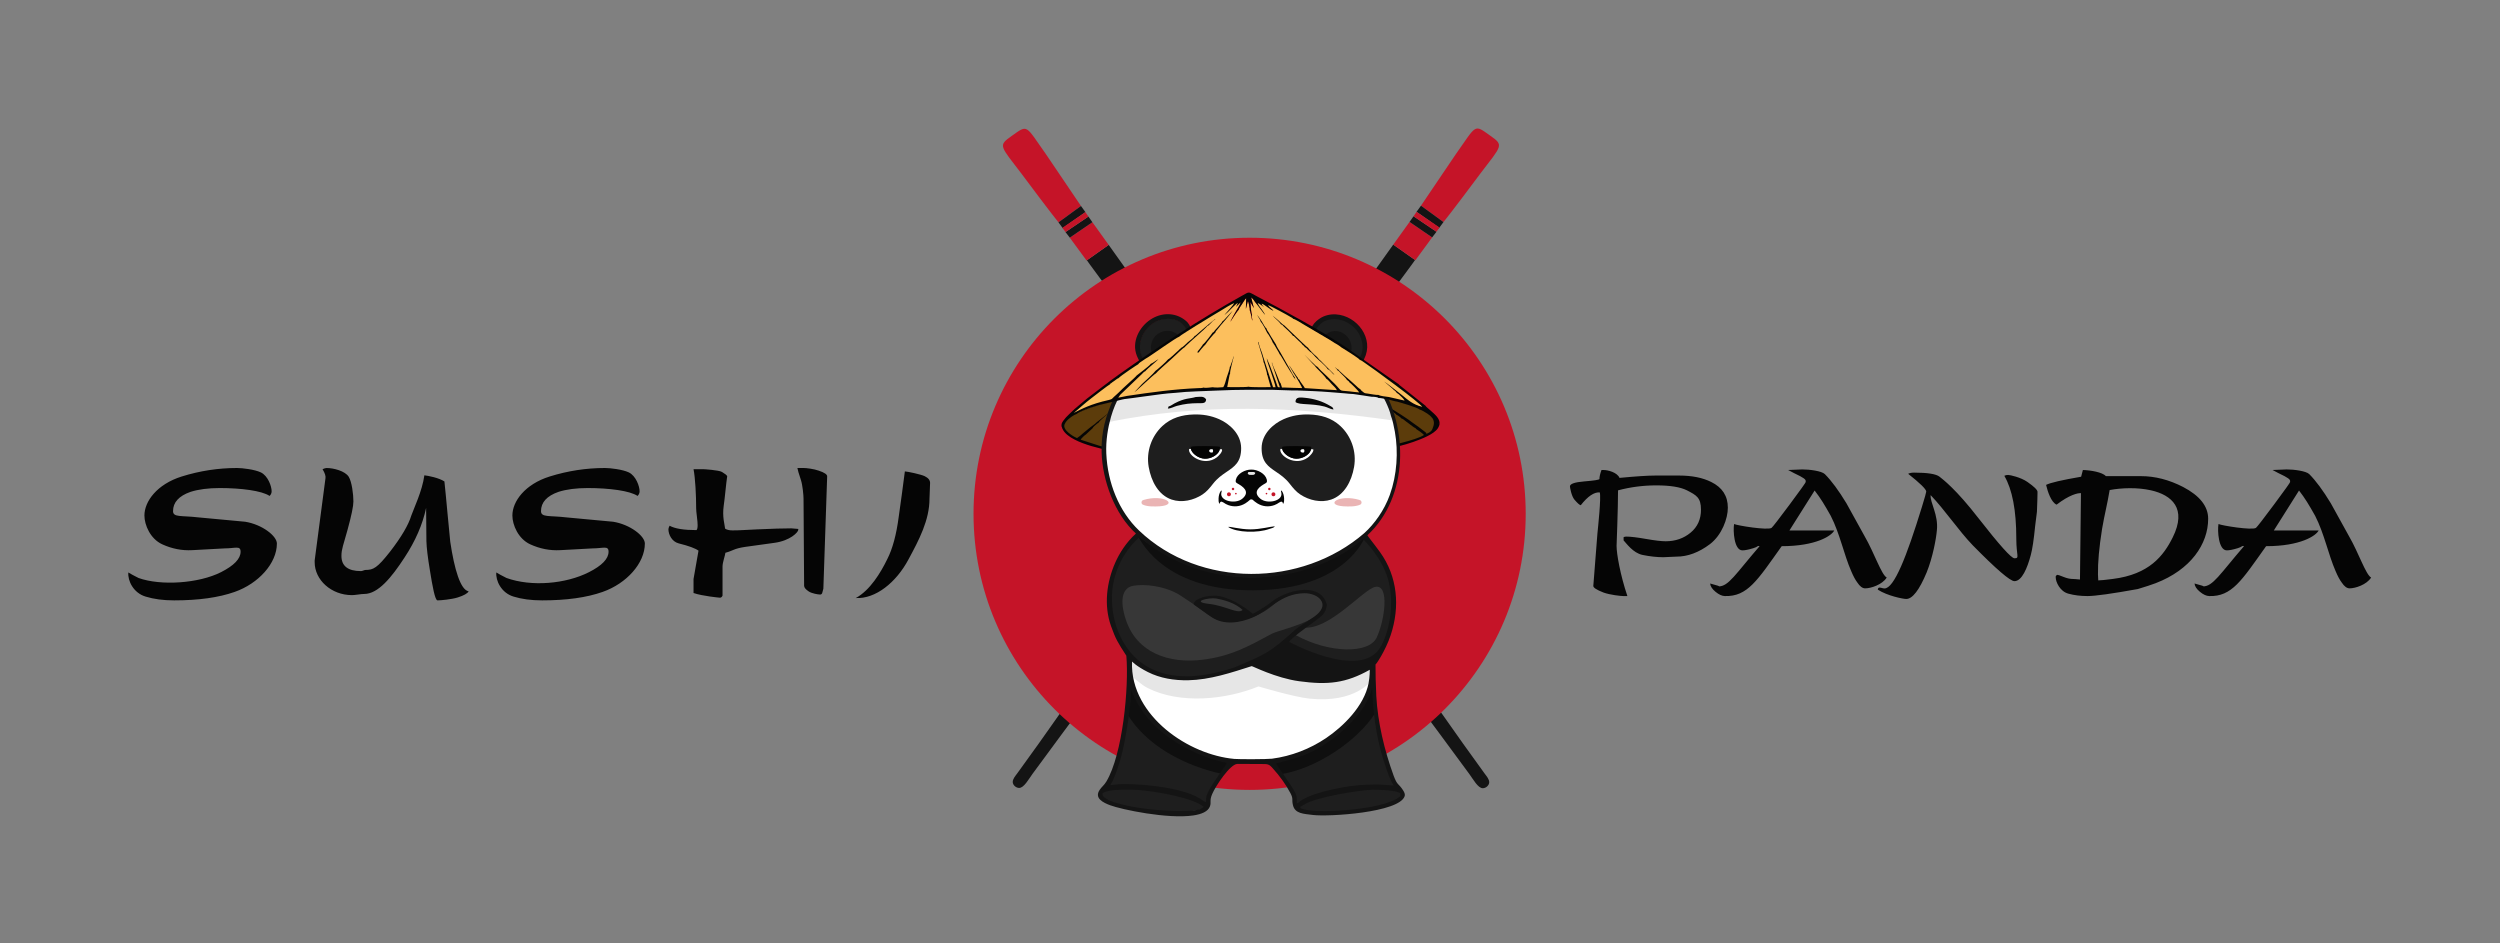<?xml version="1.0" encoding="UTF-8"?>
<!DOCTYPE svg PUBLIC "-//W3C//DTD SVG 1.1//EN" "http://www.w3.org/Graphics/SVG/1.1/DTD/svg11.dtd">
<!-- Creator: CorelDRAW 2017 -->
<svg xmlns="http://www.w3.org/2000/svg" xml:space="preserve" width="3220px" height="1215px" version="1.1" style="shape-rendering:geometricPrecision; text-rendering:geometricPrecision; image-rendering:optimizeQuality; fill-rule:evenodd; clip-rule:evenodd"
viewBox="0 0 3220 1215"
 xmlns:xlink="http://www.w3.org/1999/xlink">
 <rect x="0" y="0" width="3220" height="1215" fill="#808080" stroke="none"/>
 <defs>
  <style type="text/css">
   <![CDATA[
    .fil17 {fill:#040403}
    .fil13 {fill:#050505}
    .fil5 {fill:#050505}
    .fil12 {fill:#0F0F0F}
    .fil0 {fill:#141414}
    .fil9 {fill:#1E1E1E}
    .fil11 {fill:#373737}
    .fil10 {fill:#373737}
    .fil4 {fill:#5C3C0B}
    .fil2 {fill:#C51428}
    .fil1 {fill:#C51428}
    .fil15 {fill:#E6E6E6}
    .fil8 {fill:#E6E6E6}
    .fil16 {fill:#EAB4B4}
    .fil14 {fill:#EAB4B4}
    .fil6 {fill:white}
    .fil3 {fill:#050505;fill-rule:nonzero}
    .fil7 {fill:#E6E6E6;fill-rule:nonzero}
    .fil18 {fill:#FCBF5D;fill-rule:nonzero}
   ]]>
  </style>
 </defs>
 <g id="Слой_x0020_1">
  <g id="_1619792225776">
   <path class="fil0" d="M1399.92 335.24l28.08 -19.81c0,0 104.95,146.81 121.22,170.56 20.43,29.84 42.56,58.88 63.21,88.78 20.38,29.51 41.55,59.19 62.85,88.35 42.76,58.54 83.02,117.93 126.27,177.65 37.12,51.25 73.85,105.31 110.72,155.64 2.49,3.4 6.01,7.3 5.84,11.36 -0.14,3.44 -3.65,7.2 -7.99,7.45 -6.34,0.38 -12.71,-11.64 -17.47,-18.07 -25.15,-33.94 -54.43,-74.43 -79.59,-106.82 -10.79,-13.88 -20.86,-29.25 -31.83,-42.6 -11.05,-13.44 -22.01,-30.06 -32.5,-43.94 -10.75,-14.21 -21,-28.29 -31.71,-42.41 -21.4,-28.22 -42.16,-57.04 -63.54,-85.25 -43.12,-56.92 -85.63,-115.37 -127.98,-171.96 -22.93,-30.64 -126.26,-168.97 -125.58,-168.93z"/>
   <path class="fil1" d="M1363.33 286.39c0,0 -9.38,-11.34 -46.88,-61.66 -28.66,-37.67 -31.32,-36.95 -13.13,-49.82 20.89,-14.78 16.99,-14.37 44.05,23.96 0,0 44.93,66.43 44.93,66.43l-28.97 21.09z"/>
   <path class="fil1" d="M1377.89 306.1l29.09 -19.89 21.02 29.22 -28.5 20.11c0,0 -18.84,-25.66 -21.61,-29.44z"/>
   <path class="fil0" d="M1370.03 295.52l-6.7 -9.13 28.97 -21.09 5.69 7.9 -25.48 17.92c-4.64,3.83 -3.11,0.25 -2.48,4.4z"/>
   <polygon class="fil0" points="1372.35,298.89 1401.88,278.93 1406.98,286.21 1377.89,306.1 "/>
   <path class="fil1" d="M1372.35 298.89l-3.92 -5.54c0.02,0.02 26.88,-18.26 29.56,-20.15l3.89 5.73 -29.53 19.96z"/>
  </g>
  <g id="_1619792223280">
   <path class="fil0" d="M1822.58 334.88l-28.08 -19.81c0,0 -104.95,146.81 -121.21,170.56 -20.44,29.84 -42.57,58.88 -63.22,88.78 -20.37,29.51 -41.55,59.19 -62.84,88.35 -42.77,58.54 -83.03,117.93 -126.28,177.65 -37.11,51.25 -73.85,105.31 -110.71,155.64 -2.5,3.4 -6.01,7.3 -5.85,11.36 0.14,3.44 3.66,7.2 8,7.45 6.33,0.38 12.7,-11.64 17.46,-18.07 25.16,-33.94 54.43,-74.43 79.6,-106.82 10.78,-13.88 20.86,-29.25 31.83,-42.6 11.04,-13.44 22.01,-30.06 32.5,-43.94 10.75,-14.21 20.99,-28.29 31.7,-42.41 21.4,-28.22 42.17,-57.04 63.55,-85.25 43.12,-56.92 85.63,-115.38 127.97,-171.96 22.94,-30.64 126.27,-168.97 125.58,-168.93z"/>
   <path class="fil1" d="M1859.17 286.03c0,0 9.39,-11.34 46.89,-61.66 28.65,-37.67 31.32,-36.95 13.12,-49.82 -20.88,-14.78 -16.99,-14.37 -44.04,23.96 0,0 -44.93,66.43 -44.93,66.43l28.96 21.09z"/>
   <path class="fil1" d="M1844.61 305.74l-29.09 -19.89 -21.02 29.22 28.51 20.11c0,0 18.83,-25.66 21.6,-29.44z"/>
   <path class="fil0" d="M1852.47 295.16l6.7 -9.13 -28.96 -21.09 -5.69 7.9 25.47 17.92c4.65,3.83 3.12,0.25 2.48,4.4z"/>
   <polygon class="fil0" points="1850.16,298.52 1820.63,278.57 1815.52,285.85 1844.61,305.74 "/>
   <path class="fil1" d="M1850.16 298.52l3.91 -5.53c-0.01,0.02 -26.87,-18.26 -29.55,-20.15l-3.89 5.73 29.53 19.95z"/>
  </g>
  <circle class="fil2" cx="1609.51" cy="661.8" r="355.6"/>
  <path class="fil3" d="M3054 743.88c-5.77,9.28 -20.43,13.92 -27.7,13.92 -3.51,0 -6.89,-2.51 -10.16,-7.52 -2.5,-3.26 -5.14,-8.15 -7.9,-14.67 -9.32,-21.26 -14.67,-48.58 -26.32,-71.2 -8.03,-14.29 -13.01,-22.59 -20.78,-32.62l-32.43 51.43 57.72 0c-3.26,6.77 -23.31,20.26 -67.69,20.26 -31.41,44.09 -44.02,65.18 -73.36,64.24 -3.51,-0.12 -7.47,-1.82 -11.85,-5.46 -4.39,-3.63 -6.71,-7.21 -6.96,-10.72 9.53,2.51 13.16,3.76 10.91,3.76 12.79,0 21.61,-15.65 52.71,-51.76 -0.26,-0.25 -0.51,-0.38 -0.76,-0.38 -3.01,0.25 -1.07,1.03 -7.21,2.91 -6.14,1.87 -10.85,2.82 -14.11,2.82 -10.79,0 -12.19,-25.52 -10.7,-33.95 4.06,1.98 43.19,8.36 48.25,4.98 1.76,-1.51 9.53,-11.54 23.32,-30.09 13.79,-18.56 20.69,-28.21 20.69,-28.97 0,-2.5 0.52,-3.34 -7.25,-7.6 -5.27,-2.51 -10.41,-5.14 -15.42,-7.9 13.29,-0.51 19.18,-0.75 17.68,-0.75 10.03,0 25.31,2 29.58,6.01 8.52,8.53 17.8,21.07 27.83,37.62 7.78,14.29 15.67,28.58 23.7,42.88 12.04,20.81 21.44,49.25 28.21,52.76zm-828.53 -90c0,14.04 -7.65,35.1 -22.94,46.88 -14.3,10.79 -28.72,16.18 -43.26,16.18 -2.01,0 -4.89,0.13 -8.65,0.37 -3.76,0.25 -6.52,0.38 -8.28,0.38 -8.27,0 -17.3,-1 -27.08,-3.01 -12.04,-2.76 -20.06,-14.41 -24.07,-18.67l0 -4.14c1,-0.5 2.13,-0.75 3.38,-0.75 5.52,0 13.98,1 25.39,3.01 11.41,2 19.88,3.01 25.39,3.01 12.54,0 23.26,-3.7 32.16,-11.1 8.9,-7.39 13.36,-17.24 13.36,-29.53 0,-15.79 -6.02,-18.69 -18.06,-24.96 -8.52,-4.26 -21.69,-6.39 -39.49,-6.39 -16.81,0 -33.23,2.13 -49.28,6.39 0,23.35 -1.88,71.79 -1.88,71.6 0,10.04 4.64,36.98 13.92,64.57l-5.27 0c-3.25,0 -17.17,-1.51 -25.44,-4.52 -9.03,-3.51 -13.42,-6.39 -13.17,-8.65 1.76,-19.56 3.51,-47.38 5.27,-67.19 0.78,-7.97 5.02,-47.15 3.01,-53.17 -7.27,-0.51 -15.42,5.01 -24.45,16.55 -1.51,-0.25 -4.2,-2.64 -8.09,-7.15 -3.88,-4.51 -5.83,-15.66 -5.83,-17.17 0,-3.26 6.21,-5.39 18.62,-6.39 12.41,-1.01 18.87,-2.01 19.37,-3.01 0,-3.01 0.88,-6.9 2.64,-11.66l1.88 0c6.01,-0.25 18.54,3.13 21.3,10.15 21.07,-2 36.49,-3.01 46.27,-3.01l30.47 0c16.55,0 30.34,2.76 41.37,8.28 14.29,7.02 21.44,18.05 21.44,33.1zm204.62 90c-5.76,9.28 -20.42,13.92 -27.7,13.92 -3.51,0 -6.89,-2.51 -10.15,-7.52 -2.51,-3.26 -5.14,-8.15 -7.9,-14.67 -9.33,-21.26 -14.68,-48.58 -26.33,-71.2 -8.03,-14.29 -13.01,-22.59 -20.78,-32.62l-32.43 51.43 57.72 0c-3.26,6.77 -23.31,20.26 -67.69,20.26 -31.41,44.09 -44.02,65.18 -73.36,64.24 -3.51,-0.12 -7.46,-1.82 -11.85,-5.46 -4.39,-3.63 -6.71,-7.21 -6.96,-10.72 9.53,2.51 13.17,3.76 10.91,3.76 12.79,0 21.61,-15.65 52.71,-51.76 -0.25,-0.25 -0.5,-0.38 -0.75,-0.38 -3.01,0.25 -1.07,1.03 -7.22,2.91 -6.14,1.87 -10.84,2.82 -14.1,2.82 -10.8,0 -12.19,-25.52 -10.7,-33.95 4.05,1.98 43.18,8.36 48.24,4.98 1.76,-1.51 9.53,-11.54 23.33,-30.09 13.78,-18.56 20.68,-28.21 20.68,-28.97 0,-2.5 0.53,-3.34 -7.25,-7.6 -5.26,-2.51 -10.4,-5.14 -15.42,-7.9 13.29,-0.51 19.18,-0.75 17.68,-0.75 10.03,0 25.32,2 29.58,6.01 8.53,8.53 17.81,21.07 27.84,37.62 7.77,14.29 15.67,28.58 23.69,42.88 12.04,20.81 21.44,49.25 28.21,52.76zm194.23 -110.31c0,4.76 -0.25,13.29 -0.75,25.58 -0.51,4.26 -1.26,10.28 -2.26,18.05 -1.76,17.8 -3.64,30.34 -5.64,37.61 -4.52,17.06 -11.54,33.72 -21.07,33.72 -5.51,0 -23.44,-15.42 -53.78,-46.26 -18.06,-18.81 -36.12,-45.76 -54.17,-64.56 -0.75,10.03 10.08,25.07 8.07,45.13 -1,11.54 -5.39,35.1 -13.16,54.41 -9.53,22.82 -18.31,34.23 -26.33,34.23 -4.02,0 -24.37,-4.01 -36.66,-12.04 0.25,-1.75 1,-2.63 2.25,-2.63 2.14,0 4.26,1.13 6.4,1.13 12.29,0 28.33,-40.37 48.14,-104.81 3.77,-12.29 5.65,-18.94 5.65,-19.94 0,-3.01 -7.78,-10.66 -23.32,-22.94 2,-1.01 4.51,-1.51 7.52,-1.51 17.55,0 28.53,1.76 32.91,5.27 4.39,3.51 21.13,15.93 50.22,53.54 26.83,34.36 42.25,51.54 46.26,51.54 7.02,0 2.39,-3.02 2.39,-25.34 0,-36.36 -5.14,-63.32 -15.42,-80.87 1.26,-0.75 2.89,-1.13 4.89,-1.13 2.51,0 16.23,3.01 24.88,9.03 8.65,6.02 12.98,10.28 12.98,12.79zm219.8 34.6c0,32.6 -22.57,65.69 -67.7,83 -5.27,2 -12.92,4.51 -22.95,7.52 -33.35,6.02 -54.92,9.03 -64.7,9.03 -9.02,0 -17.17,-1.01 -24.44,-3.01 -11.04,-2.76 -16.56,-15.16 -16.56,-20.93l0 -1.51c0.76,-1.25 1.51,-1.88 2.26,-1.88 0.75,0 3.33,0.88 7.71,2.64 9.31,3.72 11.79,2.12 21.26,3.38l1.28 -111.24c-4.26,-0.26 -15.08,2.27 -31.38,14.81 -7.02,-3.01 -11.53,-16.91 -13.54,-25.44 5.27,-2.76 20.31,-6.27 45.14,-10.53l2.26 -8.65c10.03,0.25 25.31,2.88 29.58,7.9l45.27 0c18.05,0 36.11,4.64 54.16,13.91 21.57,11.29 32.35,24.95 32.35,41zm-126.89 -36.99c-3.26,19.56 -6.52,30.85 -9.78,50.16 -3.76,23.57 -5.52,43.13 -5.27,58.68l0.38 7.52c3.01,0 9.27,-0.63 18.8,-1.88 46.68,-5.84 65.26,-29.61 77.17,-53.64 18.42,-37.14 -1.12,-54.4 -28.15,-60.51 -17.3,-3.9 -37.68,-3.25 -53.15,-0.33z"/>
  <g id="_1619792195728">
   <g>
    <path class="fil4" d="M1478.57 508.94c-7.15,0.75 -6.51,1.26 -9.22,1.64l-11.15 1.65 -12.52 1.49c-0.98,0.18 -0.01,0.28 -1.85,0.42l-30.4 7.27c-1.99,0.6 -7.67,2.57 -8.94,2.73l-2.58 0.98c-1.9,0.64 -2.94,1.25 -4.65,1.94 -3.56,1.43 -10.62,3.39 -13.06,5.98 -3.85,0.98 -16.25,9.12 -16.19,15.73 0.06,7.74 15.77,15.55 16.41,15.61l4.93 1.81c1.22,1.22 20.97,7.15 24.26,8.22 7.85,1.98 5.7,1.31 7.8,3.51 1.14,-1 0.17,-1.23 5.5,-0.58 11.9,2.37 23.91,4.19 36.67,6.15l20.34 2.33c10.08,1.08 47.96,4.39 59.37,4.64 2.33,0.05 5.86,-0.22 7.91,0.39 4.13,0.06 73.81,1.48 79.13,0.28l0.73 -0.31c4.33,1.06 31.81,-1 38.25,-1.4 12.31,-0.75 24.55,-2.14 36.73,-2.84l3.94 -0.53c8.58,0.28 58.56,-7.36 67.34,-8.85 11.61,-1.96 49.52,-10.05 59.38,-16.79l3.14 -1.46c3.36,-1.45 6.25,-2.58 7.84,-6.32 1.12,-2.62 3.65,-9.8 1.09,-11.46 -1.12,-3.83 -3.94,-5.93 -7.48,-8.44 -2.04,-1.44 -8.12,-5.16 -10.4,-5.53 -2.2,-2.62 -26.6,-9.56 -29.19,-10.24 -3.82,-0.43 -8.18,-2.18 -11.38,-2.72 -3.98,-0.67 -9.2,-2.08 -13,-2.05 -1.22,-1.35 -6.81,-1.63 -8.87,-1.57l-11.85 -1.8c-3.88,-0.59 -8.23,-1.17 -12.29,-1.78 -3.65,-0.02 -7.7,-0.57 -11.45,-0.92 -6.76,-0.64 -8.72,-2.62 -10.85,-0.83 -0.7,0.59 -1.69,-0.18 -7.93,-0.69 -9.43,-0.77 -21.07,-2.08 -30.03,-1.68l-11.5 -0.46c-4.27,-0.16 -9.92,-0.03 -13.98,-0.64l-6.46 0.12c-4,0.01 -7.91,-0.27 -11.74,-0.36 -3.23,-0.07 -8.03,0.06 -11.99,-0.02l-3.39 0.21c-6,-0.5 -14.57,-0.22 -20.47,-0.02l-20.32 0.79 -6.32 -0.53c-1.77,0.52 -4.36,0.04 -6.19,0.07 -1.12,0.01 -3.86,0.4 -5.55,0.49l-14.47 0.71c-6.18,-0.23 -32.66,1.5 -39.19,2.26l-14.07 0.89c-0.85,0.06 -2.67,0.62 -4.14,0.81l-15.7 1.7z"/>
    <path class="fil5" d="M1459.94 512.63l-14.63 16.69c-0.73,2.04 -6.52,7.85 -7.93,9.85 0.98,-1.53 11.34,-11.21 12.68,-11.98 0.15,-1.39 0.66,-1.21 2.72,-3.23l10.19 -9.77c0.15,-0.24 0.3,-0.45 0.44,-0.65 -1.69,0.29 -3.37,0.58 -5.03,0.87l1.56 -1.78zm19.54 -1.59c-0.89,2.03 -1.5,0.95 -3.47,3 -2.7,2.77 -2.13,3.43 -4.08,4.45 -1.15,1.81 -3.6,4.09 -5.46,6.14l-5.66 5.9c-0.77,1.23 -1.79,2.23 -2.75,3.38 -0.71,0.87 -0.91,0.91 -1.47,1.55 -2.24,2.55 -0.81,1.46 -0.36,1.95l2.32 -2.94c0.81,-0.6 0.18,-0.4 0.97,-0.46 1.75,-2.86 5.11,-5.77 7.54,-8.19 1.35,-1.34 2.57,-2.77 3.59,-3.79 1.18,-1.18 2.51,-2.3 3.49,-3.55l5.81 -5.5c0.49,-0.92 1.05,-1.65 1.69,-2.24l-2.16 0.3zm72.8 -7.15l-9.68 20.96 -3.68 7.35c-0.49,1.96 -3.73,9.29 -4.74,9.89l0.24 0.9 1.68 -2.38c0.6,-1.94 3.95,-7.77 5.14,-9.32 0.76,-1.59 1.3,-2.21 2.16,-3.76 1,-1.8 0.78,-2.43 2.19,-3.46 0.44,-2.03 7.87,-14.52 9.91,-18.17 0.69,-1.23 1.26,-1.92 1.98,-2.3 -1.74,0.09 -3.48,0.19 -5.2,0.29zm23.58 -1.13c0.49,0.01 0.96,0 1.41,-0.05l-1.41 0.05zm3.67 -0.13l4.96 0.42 20.08 -0.78c5.83,-0.2 14.31,-0.48 20.23,0.01 0.96,2.14 2.72,17.24 2.65,20.02 1.67,-0.85 0.26,0.38 0.78,-1.13 0.32,-0.92 0.17,-0.39 0.24,-1.36 0.05,-0.87 -0.13,-1.88 -0.04,-3.1l-0.27 -14.63c1.85,0.04 3.9,0.02 5.88,0.01 -8.31,-0.11 -16.74,-0.14 -25.27,-0.07 -9.9,0.08 -19.65,0.29 -29.24,0.61zm66.94 -0.29c1.31,0.05 2.63,0.09 3.96,0.1 -1.31,-0.03 -2.63,-0.07 -3.96,-0.1zm5.75 0.15c2.63,0.36 7.27,0.41 11.53,0.42 -3.81,-0.16 -7.66,-0.3 -11.53,-0.42zm25.88 0.5c0.14,0.02 0.28,0.04 0.42,0.07 -0.14,-0.03 -0.28,-0.05 -0.42,-0.07zm0.42 0.07c0.13,0.02 0.26,0.05 0.39,0.08 -0.13,-0.03 -0.26,-0.06 -0.39,-0.08zm0.66 0.17c1.1,0.38 2.04,1.22 3.28,3.01 2.33,3.37 9.73,13.08 10.75,15.84 2.2,1.26 3.24,5.29 4.82,6.01 -0.15,-1.85 -2.23,-3.37 -2.83,-5.66 -1.2,-0.88 -10.33,-15.35 -11.82,-18.52l-3.23 -0.19c-0.31,-0.22 -0.63,-0.38 -0.97,-0.49zm40.34 2.98c0.05,0.06 0.12,0.13 0.2,0.2 -0.08,-0.07 -0.15,-0.14 -0.2,-0.2zm0.78 0.67c0.21,0.15 0.47,0.33 0.8,0.52 2.46,-1.14 -1.52,1.31 0.45,-0.39l-1.25 -0.13zm123.54 30.06c4.13,5.12 3.61,9.7 1.09,15.62 -1.58,3.69 -4.44,4.81 -7.75,6.24 -0.51,-1.28 0.46,-0.79 -1.71,-2.51l-8.51 -6.51 -7.51 -5.32 -5 -3.7c-3.13,-2.07 -5.82,-3.95 -9.19,-6.16 -1.51,-0.99 -3.06,-2.02 -4.85,-3.03 -1.88,-1.05 -2.79,-2.01 -4.64,-2.93l-10.54 -6.22c-4.17,-2.39 -3.19,-1.3 -3.49,-0.73 0.73,0.27 7.84,5.15 8.9,6.74 1.53,0.4 2.66,1.55 4.13,2.6 0.68,0.49 1.32,0.9 2.02,1.43 1.19,0.89 1.04,0.6 1.83,1.81 1.27,0.29 5.36,3.18 6.34,4.65 2.03,0.37 4.19,2.56 5.79,3.78 1.89,1.45 3.82,2.63 5.79,4.33 1.34,0.72 2.22,1.66 3.56,2.64 0.65,0.47 0.92,0.63 1.79,1.14 1.88,1.12 0.79,-0.25 2.01,1.67 1.74,0.92 9.37,6.44 10.17,7.77 -9.75,6.66 -47.22,14.65 -58.69,16.6 -8.68,1.47 -58.09,9.02 -66.57,8.74l-2.56 -4.94c-0.36,-0.42 -0.29,-0.34 -0.69,-0.99l-4.24 -7.8c-1.22,-0.76 -2.66,-3.71 -2.91,-4.79 -1.32,-1.04 -8.46,-13.75 -8.59,-14.26l-0.17 0.83 4.12 8.2c0.41,0.92 0.29,0.47 0.46,1.3 0.68,0.74 0.2,-0.09 0.88,1.29 0.46,0.93 0.36,0.89 0.68,1.96l2.61 5.59 1.92 4.04c0.88,1.81 1.37,2.75 2.02,4.52 1.03,1.28 2.15,3.96 2.58,5.58 -12.04,0.69 -24.13,2.06 -36.31,2.8 -6.36,0.39 -33.52,2.44 -37.8,1.39l-0.73 0.3c-5.26,1.19 -74.14,-0.21 -78.21,-0.28 -2.03,-0.6 -5.52,-0.33 -7.83,-0.38 -11.27,-0.25 -48.71,-3.52 -58.68,-4.59l-20.1 -2.3c-12.62,-1.93 -24.48,-3.73 -36.25,-6.07 -2.98,-0.26 -6.26,-2.54 -8.05,0.43 0.47,-2.14 2.67,-1.37 -5.09,-3.34l-23.17 -7.49c-1.13,-0.7 -0.32,-0.13 -0.82,-0.63 0.97,-1.28 4.92,-5.35 6.67,-6.28l8.68 -8.09c0.59,-1.58 3.5,-4.03 5.1,-5.29 1.3,-1.02 0.76,-0.99 2.17,-1.46 2.94,-4.43 12.26,-11.26 13.57,-13.12l-15.77 12.33c-0.71,0.8 -1.14,1.14 -1.81,1.74l-6.03 4.47 -8.94 7.27c-0.39,0.49 -3.01,2.62 -3.97,3.5l-3.32 2.51c-0.77,0.48 -0.23,0.37 -1.22,0.63 -0.63,-0.06 -16.16,-7.77 -16.22,-15.43 -0.02,-1.7 0.8,-3.5 2.09,-5.26 -1.33,1.16 -2.63,1.21 -3.6,2.39 -0.75,0.91 -1.58,1.46 -1.78,3.88l-0.04 -0.15c0.22,0.86 0.58,1.82 1.08,2.9 2.68,5.86 9.02,10.3 15.39,13.6 12.9,6.67 30,11.11 45.77,14.23 34.48,6.81 72.76,10.73 108.69,12.23l19.69 0.91c15.84,0.09 31.58,1.04 47.5,0.72 15.71,-0.32 30.95,-0.51 46.53,-1.27 29.93,-1.46 58.52,-3.96 87.96,-7.59 25.82,-3.19 57.45,-8.02 80.27,-16.13 10.86,-3.86 26.67,-9.92 31.64,-17.65 0.84,-1.31 1.41,-2.56 1.76,-3.76 -0.79,-5.27 -4.33,-9.18 -9.9,-10.85z"/>
   </g>
   <path class="fil6" d="M1706.41 457.23c1.25,0.77 4.02,2.81 4.73,3.46 2.97,3.8 5.32,9.19 8.82,11.97 3.11,2.48 6.61,3.75 11.02,3.78 10.52,0.07 15.93,-7.79 20.8,-7.87 2.26,0.54 17.17,19.02 19.84,23 1.96,2.91 3.9,6.81 5.67,9.45 5.51,8.19 13.99,25.25 16.07,35.59 1.99,4.48 3.78,14.92 4.72,20.17 4.66,25.79 2.32,56.33 -6.92,81.9 -27.45,75.92 -120.84,108.81 -203.83,100.18 -47.09,-4.89 -90.98,-25.09 -122.86,-55.44 -26.15,-24.89 -39.95,-61.93 -41.59,-99.55 -0.71,-16.52 2.89,-35.65 6.93,-49.78 5.87,-20.48 15.71,-35.24 27.73,-51.03 3.16,-4.16 11.17,-12.1 13.86,-13.86 2.8,-0.82 10.44,6.73 21.42,6.3 3.8,-0.15 8.03,-1.04 10.71,-3.78 3.74,-3.83 7.45,-12.49 14.18,-16.07 2.82,-1.5 7.27,-1.84 9.13,-3.46 3.73,-1.08 6.22,-2.22 7.25,-6.62 1.94,-8.27 0.4,-17.1 6.93,-19.22 34.59,-11.22 115.7,-10.43 143.65,1.58 4.58,1.96 2.73,8.37 3.47,14.17 1.09,8.6 4.57,10.17 11.02,12.29 4.1,1.34 3.5,0.49 7.25,2.84z"/>
   <path class="fil7" d="M1784.19 513.04c-134.59,-19.1 -209.83,-18.83 -346.92,1.55 -6.3,12.13 -7.67,21.34 -9.92,29.05 119.98,-24.44 237.75,-20.43 367.65,-2.01 -0.51,-9.06 -6.27,-15.03 -10.81,-28.59z"/>
   <path class="fil6" d="M1676.67 874c37.12,5.04 60.13,2.58 91,-14.74 0,0 0.12,8.75 -1.55,17.37 -5.72,29.46 -32.79,59.21 -54.74,74.03 -20.52,13.86 -44.8,26.75 -69.65,29.95 -5.98,0.78 -45.73,0.86 -51.89,0.29 -14.77,-1.36 -33.6,-8.8 -48.46,-15.06 -30.78,-12.97 -59.2,-35.53 -74.67,-63.91 -8.27,-15.18 -12.84,-35.44 -12.07,-53.38 0,0 5.08,5.91 20.48,13.68 15.65,7.9 33.64,10.92 52.05,10.54 27.94,-0.58 58.59,-9.63 84.98,-18.18 0.7,-0.23 34.39,15.33 64.52,19.41z"/>
   <path class="fil8" d="M1676.67 874c37.12,5.04 60.13,2.58 91,-14.74 0,0 0.12,8.75 -1.55,17.37 0,0 -20.04,29.39 -79.68,23.2 -19.64,-2.03 -65.54,-15.7 -65.54,-15.7 -41.65,17.04 -100.6,23.28 -142.69,2.05 -8.19,-4.13 -19.07,-14.03 -22.21,-16.5 -2.93,-10.68 -1.81,-10.55 -1.36,-21.13 0,0 5.08,5.91 20.48,13.68 15.65,7.9 33.64,10.92 52.05,10.54 27.94,-0.58 58.59,-9.63 84.98,-18.18 0.7,-0.23 34.39,15.33 64.52,19.41z"/>
   <path class="fil9" d="M1671.49 1041.61c0.6,-3.15 -2.04,-0.05 5.29,-4.78 13.86,-12.84 75.67,-21.02 92.8,-21.22 9.39,-0.12 28.71,0.72 35.05,4.16 0.48,4.3 0.18,7.99 -3.76,10.58 -24.78,16.31 -115.73,19.25 -129.38,11.26zm-253.92 -20.47c7.12,-5.13 28.67,-5.46 38.18,-5.47 22.28,-0.02 71.39,8.49 89.78,18.43 2.01,1.09 5.3,3.71 7.17,4.78 -4.1,9.64 -64.41,6.16 -75.1,4.78 -11.11,-1.43 -23.47,-3.69 -33.79,-6.49 -7.12,-1.92 -16.47,-4.86 -22.53,-9.21 -2.8,-2.01 -4.54,-2.67 -3.71,-6.82zm381.59 -7.52c-20.98,-1.19 -18.26,-0.67 -40.28,0 -21.83,0.67 -66.17,8.52 -83.81,19.63 -3.44,2.17 -2.65,3.1 -6.31,4.27 0.19,-10.04 -0.03,-10.21 -4.35,-18.26 -1.84,-3.41 -27.49,-38.27 -27.67,-39.14 10.22,-2.93 37,-6.98 54.57,-15.83 29.08,-14.64 70.48,-53.35 77.13,-86.53 1.06,44.8 10.63,84.34 17.75,105.82 2.75,8.29 8.13,23.47 12.97,30.04zm-303.55 -74.51c23.31,19 58.88,35.83 90.43,42.04 -0.07,1.47 -23.59,31.95 -27,39.07 -3.04,6.36 -4.43,7.34 -4.29,15.93 -2.21,-0.43 -2.24,-0.44 -3.79,-1.63 -21.56,-16.57 -80.99,-22.4 -107.69,-22.2 -10.93,0.08 -12.44,1.14 -17.56,1.3 4.73,-7.09 8.4,-18.06 12.3,-30.45 6.33,-20.11 16.48,-78.63 17.74,-106.09 0,0 10.83,38.36 39.86,62.03zm206.61 -147.37c3.81,-3.93 6.72,-11.34 4.44,-16.39 -11.17,-24.72 -50.26,-13.21 -67.94,0.68 -12.29,9.66 -24.58,16.31 -24.92,16.39 -11.46,-9.45 -31.11,-22.53 -48.47,-22.53 -15.78,0 -26.66,4.07 -25.26,8.87 10.72,7.42 18.42,9.43 23.55,12.98 15.68,10.84 32.76,10.03 49.5,2.73 21.99,-9.6 36.79,-31.41 67.25,-32.09 8.99,-0.2 19.88,4.37 23.21,11.26 4.18,8.65 -4.38,18.14 -10.58,22.53 -9.41,6.66 -17.34,11.26 -24.92,18.1 -30.56,27.58 -37.47,30.9 -77.83,47.79 -36.45,12.1 -82.91,18.05 -117.43,-4.1 -27.56,-17.77 -45.63,-54.24 -44.38,-91.49 0.63,-18.46 6.64,-35.69 13.89,-48.29 9.98,-17.34 24.49,-30.5 24.35,-30.22 53.03,44.2 111.16,54.02 150.85,53.46 88.39,-1.26 138.43,-49.29 138.62,-49.36 0,0 26.12,23.63 34.14,53.93 8.6,32.52 0.08,73.95 -10.92,91.49 -26.22,41.77 -121.19,-10.93 -121.19,-10.93 1.3,-5.17 38.28,-28.88 44.04,-34.81z"/>
   <path class="fil10" d="M1669.2 818.25c42.75,23.28 94.02,24.19 104.02,2.84 10.24,-21.84 16.71,-68.01 -1.36,-65.3 -15.35,2.29 -60.41,57.41 -93.88,52.33 -1.56,1.12 -3.03,0.54 -8.78,10.13z"/>
   <path class="fil11" d="M1658.72 766.87c-15.71,6.35 -19.31,15.99 -36.71,24.08 -39.36,18.32 -57.02,7.98 -72.98,-4.27 -8.84,-6.79 -18.92,-13.23 -30.47,-20.89 -19.4,-11.29 -43.95,-13.79 -58.67,-11.36 -15.06,2.49 -17.77,19.53 -9.83,43.64 14.18,43.1 55.89,56.9 98.54,51.7 36.54,-4.46 58.67,-16.87 89.44,-33.46 6.46,-3.47 31.22,-9.05 48.77,-17.97 4.83,-2.46 13.22,-7.84 16.09,-10.02 2.44,-1.85 2.88,-9.73 0.68,-14.68 -4.11,-9.25 -19.78,-16.89 -44.86,-6.77z"/>
   <path class="fil12" d="M1465.01 689.47c0,0 63.8,55.16 149.63,54.14 85.54,-1.01 144.09,-52.96 143.56,-52.24 0,0 -24.58,68.22 -143.37,68.96 -120.66,0.75 -148.28,-69.81 -149.82,-70.86z"/>
   <path class="fil12" d="M1648.91 997.29c-5.25,-7.28 -10.17,-14.1 -11.69,-16.38 50.88,-2.04 121.95,-56.85 131.22,-103.15 0.33,14.04 1.5,27.56 3.17,40.17 -23.16,36.92 -77.87,72.89 -122.7,79.36zm-197.8 -78.89c2.37,-15.73 4.16,-30.8 4.64,-41.32 16.35,57.93 74.15,93.01 130.29,104.07 -0.04,0.69 -5.25,7.79 -11.12,15.86 -49.67,-10.61 -99.26,-37.03 -123.81,-78.61z"/>
   <path class="fil9" d="M1497.27 548.59c-14.12,13.07 -21.21,33.11 -17.76,52.86 3.26,18.68 12.67,36.2 29.49,41.97 13.19,4.54 28.45,1 39.83,-6.56 5.04,-3.34 8.7,-7.52 13.69,-13.94 5.4,-6.95 11.56,-11.2 17.23,-15.05 10.24,-6.95 18.93,-12.64 18.84,-30.69 -0.09,-18.22 -14.99,-31.39 -28.31,-37.26 -10.73,-4.72 -21.34,-6.39 -32.65,-6.08 -15.16,0.42 -29.04,4.27 -40.36,14.75z"/>
   <path class="fil9" d="M1697.47 449.04c2.37,-0.84 1.72,-2.03 2.04,-4.69 0.3,-2.44 0.63,-4.89 2.23,-7.18 14.63,-20.58 42.67,-5.46 37.81,17.27 -2.44,9.56 -10.72,12.35 -13.73,14.76 -2.11,1.7 -1.14,3.59 2.21,4.09 4.28,0.64 12.01,-0.71 17.6,-4.67 17.79,-12.6 11.41,-39.7 -4.85,-51.1 -5.53,-3.88 -9.84,-6.07 -17.35,-7.36 -7.4,-1.26 -16.14,0.51 -20.84,3.87 -8.64,6.17 -13.07,15.59 -11.62,26.55 0.48,3.64 1.44,10.24 6.5,8.46z"/>
   <path class="fil9" d="M1496.17 467.62c-3.63,-2.9 -11.14,-8.62 -11.97,-14.17 -3.74,-24.77 24.4,-36.52 36.54,-14.81 1.08,1.93 1.67,6.04 2.38,8.82 1.19,4.65 5.98,-0.33 6.76,-1.62 5.61,-9.27 -0.43,-39.04 -29.93,-35.29 -30.9,3.92 -42.76,44.51 -21.43,57.54 1.81,1.11 12.29,5.72 16.52,4.44 1.91,-0.58 4.28,-2.39 1.13,-4.91z"/>
   <path class="fil13" d="M1611.72 611.35c-4.16,0.01 -3.81,-0.62 -4.59,-1.83 0.27,-1.37 2.37,-1.7 4.59,-1.59 2.22,-0.11 4.32,0.22 4.59,1.59 -0.78,1.21 -0.43,1.84 -4.59,1.83zm0 -6.55c-8.01,-0.07 -18.08,5.2 -19.92,12.95 -0.77,3.26 0.04,3.83 2.53,5.23 5.41,3.05 17.08,10.07 5.63,19.45 -8.82,7.22 -28.52,2.94 -26.97,-7.15 0.15,-0.97 0.38,-1.81 0.53,-2.69 0.19,-1.08 -0.66,-0.82 -1.15,-0.15 -1.77,2.42 -2.66,5.9 -2.85,9.28 -0.14,2.45 -0.1,4.86 0.87,6.78 0.63,0.63 0.71,-0.08 0.76,-0.51 0.05,-0.4 0.15,-0.98 0.96,-1.58 0.93,-0.68 2.35,-0.04 3.69,0.81 2.37,1.51 3.44,2.35 6.2,3.35 7.28,2.64 15.08,2.03 21.98,-2.23 5.63,-3.48 6,-5.61 7.74,-5.05 1.74,-0.56 2.11,1.57 7.74,5.05 6.9,4.26 14.7,4.87 21.98,2.23 2.76,-1 3.83,-1.84 6.2,-3.35 1.35,-0.85 2.77,-1.49 3.69,-0.81 0.81,0.6 0.91,1.18 0.96,1.58 0.05,0.43 0.14,1.14 0.77,0.51 0.96,-1.92 1,-4.33 0.86,-6.78 -0.19,-3.38 -1.08,-6.86 -2.84,-9.28 -0.49,-0.67 -1.35,-0.93 -1.16,0.15 0.15,0.88 0.39,1.72 0.53,2.69 1.55,10.09 -18.15,14.37 -26.97,7.15 -11.45,-9.38 0.22,-16.4 5.63,-19.45 2.5,-1.4 3.3,-1.97 2.53,-5.23 -1.84,-7.75 -11.91,-13.02 -19.92,-12.95z"/>
   <path class="fil0" d="M1674.95 1040.85c0.59,-3.15 -2.04,-0.05 5.28,-4.78 14.27,-9.21 71.08,-18.66 88.17,-18.87 9.37,-0.11 28.66,0.73 34.98,4.15 0.48,4.3 0.9,3.98 -3.03,6.57 -24.73,16.28 -111.79,20.89 -125.4,12.93zm30.85 -581.36c1.24,0.78 2.64,1.66 3.34,2.31 2.98,3.8 6.59,9.41 10.09,12.19 3.12,2.48 7.22,4.33 11.64,4.36 10.51,0.06 15.85,-6.68 20.71,-6.77 2.27,0.55 15.61,16.75 18.28,20.72 1.96,2.92 3.41,5.07 5.18,7.71 5.51,8.19 14.44,25.43 16.52,35.77 1.99,4.47 4.06,14.96 5.01,20.2 4.65,25.8 2.77,55.87 -6.48,81.44 -7.32,20.26 -19.95,37.45 -32.76,49.15 -80.65,69.94 -211.72,71.49 -290.15,-3.15 -26.14,-24.89 -40.63,-61.75 -42.27,-99.37 -0.72,-16.52 2.04,-33.11 6.08,-47.24 5.87,-20.48 15.7,-36.18 27.72,-51.97 3.16,-4.15 10.08,-11.95 12.77,-13.71 2.8,-0.81 10.39,7.28 21.37,6.85 3.79,-0.15 9.19,-2.23 11.88,-4.97 3.74,-3.83 7.19,-11.26 13.92,-14.83 2.82,-1.5 6.87,-1.56 8.73,-3.18 3.73,-1.08 7.63,-4.98 8.66,-9.37 1.94,-8.27 -0.66,-16.01 5.87,-18.13 34.59,-11.23 113.32,-10.58 141.27,1.43 4.58,1.96 2.47,7.29 3.2,13.09 1.1,8.59 4.64,12.17 11.1,14.29 4.09,1.34 4.56,0.83 8.32,3.18zm-209.74 9.55c0.3,0.85 -0.15,0.26 0.79,0.35 0.48,6.63 -15.68,-0.39 -17.95,-1.77 -20.95,-12.8 -9.3,-52.66 21.05,-56.52 33.64,-4.28 36.21,35.84 25.88,37.27 -1.4,-2.62 -1.67,-7.16 -3.82,-11 -11.93,-21.33 -43.07,-10.12 -39.4,14.21 1.18,7.79 7.19,15.57 13.45,17.46zm-75.72 552.33c8.03,-4.56 25.47,-4.31 34.97,-4.32 22.23,-0.03 70.64,8.3 88.99,18.23 2.01,1.08 4.06,2.59 5.93,3.66 -4.09,9.62 -61.57,4.41 -72.24,3.03 -11.08,-1.43 -22.42,-3.05 -32.71,-5.85 -7.1,-1.92 -15.19,-3.61 -21.24,-7.95 -2.79,-2 -4.52,-2.66 -3.7,-6.8zm374.79 -9.69c-20.94,-1.19 -14.49,-1.57 -36.46,-0.9 -21.79,0.67 -64.54,8.7 -82.13,19.79 -3.44,2.17 -2.65,3.09 -6.3,4.26 0.19,-10.02 -0.03,-10.18 -4.35,-18.22 -1.83,-3.41 -22.21,-32.44 -22.39,-33.32 10.21,-2.91 30.11,-6.95 47.65,-15.79 29.02,-14.61 69.63,-49.35 76.26,-82.46 1.06,44.71 8.78,76.75 15.89,98.19 2.75,8.27 7,21.89 11.83,28.45zm-299.28 -69.31c23.27,18.97 52.93,34.03 84.4,40.23 -0.06,1.46 -19.21,27.31 -22.61,34.41 -3.04,6.35 -4.43,7.33 -4.29,15.9 -2.2,-0.43 -2.24,-0.44 -3.78,-1.63 -21.52,-16.54 -75.38,-21.58 -102.02,-21.38 -10.92,0.09 -12.42,1.14 -17.53,1.3 4.72,-7.08 8.38,-18.02 12.28,-30.39 6.31,-20.07 13.54,-64.58 14.81,-91.99 0,0 9.76,29.93 38.74,53.55zm177.41 -64.95c37.12,5.03 60.13,2.58 91,-14.75 0,0 0.12,8.75 -1.55,17.37 -5.72,29.46 -32.79,55.8 -54.74,70.62 -20.52,13.86 -44.8,23.33 -69.65,26.54 -5.98,0.77 -42.32,0.86 -48.48,0.29 -14.77,-1.37 -30.18,-5.39 -45.05,-11.65 -30.77,-12.97 -59.2,-35.53 -74.67,-63.91 -8.27,-15.18 -12.83,-32.03 -12.07,-49.97 0,0 5.08,5.92 20.48,13.69 15.65,7.89 33.64,10.91 52.05,10.53 27.94,-0.58 55.14,-9.76 81.57,-18.18 0.65,-0.36 30.97,15.33 61.11,19.42zm29.88 -85c3.99,-4.1 5.59,-9.33 5.84,-13.43 -0.39,-1.6 -0.92,-3.18 -1.61,-4.71 -11.15,-24.66 -51.48,-13.37 -69.12,0.5 -12.27,9.63 -24.25,15.67 -24.58,15.75 -11.44,-9.43 -32.45,-23.31 -49.77,-23.31 -15.75,0 -27.71,6.62 -26.31,11.41 10.69,7.4 17.71,12.61 22.84,16.15 15.64,10.82 36.83,7.61 53.54,0.32 21.95,-9.57 35.46,-30.35 65.86,-31.03 8.97,-0.21 19.11,3.63 22.44,10.5 4.17,8.63 -4.28,15.99 -10.47,20.37 -9.39,6.65 -18.01,11.01 -25.57,17.83 -30.5,27.53 -36.17,30.05 -76.45,46.9 -36.38,12.08 -80.72,19.12 -115.17,-2.98 -27.5,-17.74 -43.65,-52.93 -42.39,-90.1 0.62,-18.43 6.62,-35.62 13.86,-48.2 9.96,-17.3 21.87,-26.74 21.74,-26.47 52.92,44.11 109.72,52.23 149.32,51.67 88.2,-1.26 138.15,-49.19 138.34,-49.26 0,0 24.72,23.11 32.72,53.35 8.58,32.45 0.2,69.27 -10.78,86.77 -26.17,41.69 -116.81,-7.69 -116.81,-7.69 1.29,-5.17 36.78,-28.42 42.53,-34.34zm-5.9 -344.21c-3.84,-0.18 -4.42,-3.61 -4.95,-7.58 -1.39,-10.52 2.86,-19.56 11.15,-25.47 4.51,-3.23 12.89,-4.93 20,-3.72 7.2,1.23 11.33,3.34 16.64,7.06 15.6,10.94 21.72,36.94 4.66,49.03 -4.03,2.85 -12.31,6.1 -18.2,4.23 0.18,-3.84 10.14,-4.42 13.57,-17.84 5.65,-22.17 -22.58,-39.65 -38.39,-17.17 -2.2,3.13 -2.63,4.74 -3.32,8.01l-1.16 3.45zm-151.79 -27.35c-16.71,5.34 -8.46,0.03 -18.72,-8.22 -13.6,-10.93 -31.38,-10.02 -44.91,-1.05 -14.44,9.57 -24.66,28.78 -17.57,46.64 3.66,9.22 6.16,5.21 -6.33,18.72 -2.95,3.18 -6.45,7.86 -9.12,11.6 -5.1,7.16 -11.45,17.44 -15.21,26.16 -9.04,20.99 -15.46,40.76 -14.73,67.66 0.98,36.48 16.79,79.87 44.23,104.83 -13.02,11.82 -21.52,25.88 -26.65,37.47 -11.12,25.16 -14.91,55.01 -5.48,81.61 5.9,16.67 8.82,21.42 19.76,38.26 3.5,40.54 -4.66,126.86 -25.75,162.11 -2.87,4.81 -5.89,6.6 -8.65,10.76 -7.17,10.75 4.62,16.4 13.57,19.76 14.66,5.51 74.07,17.98 106.98,13.13 10.87,-1.59 18.84,-5.08 21.37,-11.33 2.41,-5.98 -0.86,-7.06 3.06,-16.26 4.36,-10.25 22.95,-38.45 32.41,-38.81l34.99 0.18c6.41,-0.04 8.22,2.89 11.16,6.13 8.4,9.24 16.43,20.36 22.24,31.42 4.06,7.73 1.37,7.87 3.24,15.5 2.69,10.98 13.69,11.03 25.76,12.55 19.99,2.52 111.4,-3.04 118.12,-24.3 0.6,-1.88 0.13,-4.15 -2.15,-7.65 -6.1,-9.39 -7.26,-5.49 -12.21,-19.08 -11.64,-31.94 -20.38,-68.32 -22.19,-102.27 -0.77,-14.51 -1.04,-30.22 -1.01,-40.64 0,1.3 12.69,-17.07 19.57,-37.77 12.17,-36.62 8.89,-75.38 -13.79,-106.87 -7.94,-11.02 -16.63,-21.35 -16.14,-21.8 53.05,-49.13 53.55,-138.94 15.21,-197.2 -3.55,-5.4 -7.18,-10.12 -10.96,-14.26 -2.1,-2.31 -3.96,-4.51 -6.17,-6.77 -2.33,-2.39 -4.62,-4.14 -2.31,-8.74 13.17,-26.15 -8.96,-55.78 -36.53,-57.43 -7.89,-0.47 -15.2,1.72 -20.34,5.12 -14.89,9.79 -7.2,15.75 -17.1,12.75 -50.52,-15.32 -123.61,-7.13 -137.65,-1.91z"/>
   <path class="fil5" d="M1668.64 517.87c5.09,4.05 20.36,1.38 37.52,5.79 3.93,1.01 7.58,3.45 11.36,3.79 -0.51,-2.97 -2.05,-3.3 -4.16,-4.58 -10.02,-6.06 -20.46,-9.26 -32.31,-10.49 -6.07,-0.63 -12.68,-1.52 -12.41,5.49z"/>
   <path class="fil5" d="M1505.22 523.44l-1.06 2.78c4.34,-0.07 7.77,-2.46 11.92,-3.52 9.94,-2.54 16.74,-3.3 27.2,-3.4 5.34,-0.05 10.03,0.7 10.19,-4.92 -3.12,-4.52 -7.24,-3.26 -13.42,-3 -8.33,2.46 -13.45,0.94 -27.24,8.16 -1.97,1.03 -5.88,3.94 -7.59,3.9z"/>
   <path class="fil14" d="M1473.27 650.53c0.78,0.34 2.83,0.82 4.12,1.08 3.56,0.7 7.29,0.72 10.99,0.7 30.5,-0.12 15.01,-14.99 -10.87,-9.58 -0.96,0.2 -3.45,0.76 -4.18,1.07 -3.16,1.34 -1.58,0.28 -3.2,2.91 1.13,2.51 -0.97,2.02 3.14,3.82z"/>
   <path class="fil5" d="M1581.86 678.72c10.75,7.39 38.45,8.03 53.14,2.52 2.35,-0.88 5.81,-1.22 6.92,-3.37 -4.98,0.18 -18.61,4.04 -31.64,3.97 -13.68,-0.07 -26.73,-4.06 -28.42,-3.12z"/>
   <path class="fil15" d="M1607.13 609.52c0.82,1.27 0.4,1.9 5.23,1.82 3.31,-0.05 3.98,-0.06 4.5,-2.47 -1.76,-0.75 -9.21,-2 -9.73,0.65z"/>
   <path class="fil9" d="M1726.28 548.59c14.12,13.07 21.22,33.11 17.77,52.86 -3.26,18.68 -12.68,36.2 -29.49,41.97 -13.19,4.54 -28.46,1 -39.84,-6.56 -5.04,-3.34 -8.7,-7.52 -13.69,-13.94 -5.4,-6.95 -11.55,-11.2 -17.23,-15.05 -10.24,-6.95 -18.92,-12.64 -18.84,-30.69 0.09,-18.22 14.99,-31.39 28.32,-37.26 10.72,-4.72 21.33,-6.39 32.64,-6.08 15.16,0.42 29.05,4.27 40.36,14.75z"/>
   <path class="fil16" d="M1750.64 650.53c-0.78,0.34 -2.83,0.82 -4.12,1.08 -3.56,0.7 -7.29,0.72 -10.99,0.7 -30.5,-0.12 -15.01,-14.99 10.87,-9.58 0.96,0.2 3.45,0.76 4.18,1.07 3.16,1.34 1.58,0.28 3.2,2.91 -1.13,2.51 0.97,2.02 -3.14,3.82z"/>
   <path class="fil6" d="M1688.65 578.68c-0.13,0.74 -0.38,1.49 -0.74,2.24 -2.48,5.16 -10.21,10.04 -18.43,9.84 -8.94,-0.21 -17.27,-7.57 -17.92,-12.55l-2.37 0.01c-2.35,8.37 19.08,23.18 35.55,10.93 2,-1.48 7.89,-7.17 6.75,-10.49l-2.84 0.02z"/>
   <path class="fil17" d="M1679.51 578.73c0.71,1.45 0.69,2.57 -0.05,4 -5.85,1.44 -6.04,-5.44 0.05,-4zm-27.69 0.91c1.81,4.85 9.43,10.94 17.55,11.13 8.38,0.2 16.25,-4.87 18.57,-10.14 0.63,-1.42 1.03,-3.72 1.03,-5.21 -3.97,-0.92 -34.52,-1.53 -37.69,0.12 0.09,1.38 0.05,2.79 0.54,4.1z"/>
   <path class="fil6" d="M1679.5 578.72c-6.08,-1.44 -5.89,5.43 -0.04,4 0.74,-1.43 0.76,-2.55 0.04,-4z"/>
   <path class="fil6" d="M1571.09 578.68c-0.13,0.74 -0.38,1.49 -0.74,2.24 -2.48,5.16 -10.21,10.04 -18.44,9.84 -8.93,-0.21 -17.26,-7.57 -17.91,-12.55l-2.37 0.01c-2.35,8.37 19.08,23.18 35.55,10.93 2,-1.48 7.88,-7.17 6.75,-10.49l-2.84 0.02z"/>
   <path class="fil17" d="M1561.94 578.73c0.72,1.45 0.69,2.57 -0.05,4 -5.85,1.44 -6.03,-5.44 0.05,-4zm-27.69 0.91c1.82,4.85 9.44,10.94 17.55,11.13 8.39,0.2 16.26,-4.87 18.58,-10.14 0.63,-1.42 1.03,-3.72 1.03,-5.21 -3.97,-0.92 -34.52,-1.53 -37.69,0.12 0.09,1.38 0.05,2.79 0.53,4.1z"/>
   <path class="fil6" d="M1561.94 578.72c-6.08,-1.44 -5.9,5.43 -0.05,4 0.74,-1.43 0.77,-2.55 0.05,-4z"/>
   <path class="fil11" d="M1600.49 785.59c-9.71,-9.2 -24.62,-13.04 -33.69,-14.66 -9.66,-1.72 -34.24,4.13 -9.44,6.91 21.75,2.44 36.98,13.73 43.13,7.75z"/>
   <circle class="fil1" cx="1640.18" cy="636.65" r="2.52"/>
   <circle class="fil1" cx="1634.92" cy="629.81" r="1.58"/>
   <circle class="fil1" cx="1631.24" cy="635.78" r="1.05"/>
   <circle class="fil1" cx="1582.87" cy="636.65" r="2.52"/>
   <circle class="fil1" cx="1588.13" cy="629.81" r="1.58"/>
   <circle class="fil1" cx="1591.81" cy="635.78" r="1.05"/>
   <g>
    <path class="fil18" d="M1708.69 502.99l56.71 6.09c0.24,0.39 26.29,1.76 69.85,16.62 2.01,0.69 -27.53,-25.96 -88.09,-67.46 -23.7,-16.24 -47.5,-28.11 -85.1,-51.29 -5.62,-3.47 -30.87,-17.13 -33.97,-18.16 1.77,3.56 -4.91,-2.62 -3.31,0.31 -4.35,-1.66 -4.72,-4.16 -8.23,-5.11 1.81,5.72 5.83,12.56 -0.2,4.68 -1.48,-2.02 -2.59,-4.12 -4.85,-5.64l3.49 13.83 -4.5 -7.81c-0.14,1.27 1.08,14.89 2.03,16.46 -0.41,1.81 0.19,4.24 0.43,6.2l-0.12 1.39c-0.28,-2.84 -1.66,-8.55 -2.39,-11.31 -0.03,-0.16 -0.16,-0.87 -0.2,-0.98 -0.58,-1.4 -0.19,-0.51 -0.61,-1.14 0.33,-1.99 -0.27,-3.66 -0.67,-5.72 -0.19,-1 -0.33,-1.83 -0.51,-2.74 -0.06,-0.3 -0.29,-1.4 -0.38,-1.63 -0.6,-1.52 -0.06,-0.57 -0.9,-1.46l-2.47 9.73 0.39 -13.84c-1.46,1.4 -3.95,5.28 -5.04,7.15 -1.57,2.67 -4.43,6.07 -4.75,8 -1.71,1.26 -9.65,13.82 -10.65,15.39 0.29,-1.36 5.54,-10.57 6.63,-12.45 1.74,-3 6.02,-9.76 6.89,-12.87l-3.82 0.91 0.46 -4.86c-2.06,0.66 -22.09,12.21 -24.26,14.35 -29.89,18.22 -52.94,32.06 -79.23,49.81 -25.96,17.53 -68.09,43.3 -113.54,86.29 0,0 33.47,-16.39 74.7,-24.59 25.3,-5.04 54.55,-7.34 83.19,-8.93 24.88,-1.38 58.87,-2.6 79.9,-2.38 48.5,0.5 80.42,2.33 93.12,3.16z"/>
    <path class="fil5" d="M1620.93 442.97l3.02 10.27 0.4 1.08c0.7,2.5 3.28,10.25 3.08,12.25 0.53,0.65 0.08,-0.14 0.63,1.04 0.24,0.51 0.22,0.55 0.39,1.12 0.19,0.59 0.44,1.59 0.68,2.46 0.6,2.8 3.09,8.98 2.83,11.47 0.32,0.44 0.31,0.26 0.63,1.04 0.45,1.1 0.01,-0.19 0.34,1.5l3.82 13.44c-4.84,-0.01 -25.83,0.37 -28.78,-0.59 -1.69,0.83 -26.79,0.54 -27.31,0.51l2.52 -13.15c0.15,-0.66 0.26,-1.57 0.41,-2.16 0.19,-0.76 0.15,-0.58 0.39,-1.19l0.37 -0.68c-0.29,-4.28 3.68,-17.05 4.65,-21.85 0.04,-2.06 -0.67,1.44 -0.93,2.25 -0.43,1.34 -0.79,2.57 -1.23,3.83 -0.45,1.27 -0.97,2.34 -1.39,3.72 -0.19,0.64 -0.33,1.37 -0.59,1.93 -0.64,1.37 -0.13,0.54 -0.9,1.29 0.18,2.46 -3.02,10.56 -3.96,13.56 -1.11,3.53 -2.48,10.12 -4.52,12.58 -2.74,0.42 -11.06,0.73 -13.63,0.05l-5.5 0.6c-2.27,0.08 -4.2,0.48 -6.23,-0.18 -0.13,0.07 -0.29,0.13 -0.4,0.16 -1.94,0.61 -3.53,0.47 -5.72,0.56 -31.1,1.24 -61.26,5.41 -92.3,10.04 -3.87,0.69 -7.53,1.67 -11.41,2.28l2.59 -3.75c0.44,-0.5 0.58,-0.55 1.01,-0.98l26.76 -25.62c1.51,-1.51 2.63,-3.06 4.67,-3.83 0.31,-0.62 -0.03,-0.12 0.53,-0.78 1.89,-2.26 14.52,-12.45 16.22,-14.66 -2.55,1.19 -8.01,5.67 -9.74,5.92 -1.37,2.12 -6.72,5.93 -9.09,7.97l-9.25 7.2c-1.64,2.48 -17.63,16.04 -23.44,22.22 -1.5,1.6 -3.95,3.47 -5.86,5.33 -3.03,2.97 -1.89,2.7 -6.99,4.08 -22.86,5.04 -34.97,11.63 -44.66,16.59l11.2 -9.63c3.57,-3.14 7.56,-6.36 11.54,-9.43 2.1,-1.61 22.17,-17.23 24.08,-17.97 0.11,-0.88 -0.85,-0.77 0.56,-0.7 1.29,-1.09 3.4,-2.72 5.04,-3.74 1.57,-0.97 3.69,-3.05 5.12,-3.28 3,-3.37 24.75,-17.76 25.39,-17.94 1.14,-2.01 4.3,-3.49 6.1,-4.88 2.22,-1.74 4.71,-3.01 6.81,-4.32 5.69,-3.53 35.52,-24.87 39.87,-26.31 1.01,-1.36 17.08,-11.15 21.59,-14.1 1.3,-0.86 3.04,-1.87 4.52,-2.74l13.23 -8.1c1.64,-0.89 2.93,-1.74 4.49,-2.74 2.91,-1.87 5.93,-3.43 8.81,-5.24 3.35,-2.1 15.09,-9.51 18.27,-10.29 -1.37,2.91 -8.78,10.69 -11.45,13.88l-1 1.49c1.3,-1.5 2.63,-2.21 4.23,-3.79 2.16,-2.14 10.85,-11.25 12.92,-11.92l-2.4 5.14 6.21 -6.05c-0.87,3.11 -5.15,9.87 -6.89,12.87 -1.09,1.88 -6.34,11.09 -6.63,12.45 1,-1.57 8.94,-14.13 10.65,-15.39 0.32,-1.93 3.18,-5.33 4.75,-8 1.09,-1.87 3.58,-5.75 5.04,-7.15l-0.39 13.84 2.47 -9.73c0.84,0.89 0.3,-0.06 0.9,1.46 0.1,0.23 0.32,1.33 0.38,1.63 0.18,0.91 0.32,1.74 0.51,2.74 0.4,2.06 1,3.73 0.67,5.72 0.42,0.63 0.03,-0.26 0.61,1.14 0.04,0.11 0.18,0.82 0.2,0.98 0.73,2.76 2.11,8.47 2.39,11.31l0.12 -1.39c-0.24,-1.96 -0.84,-4.39 -0.43,-6.2 -0.95,-1.57 -2.17,-15.19 -2.03,-16.46l4.5 7.81 -3.49 -13.83c2.26,1.52 3.37,3.62 4.85,5.64l4.91 6.41 3.96 5.19c1.03,1.45 3.23,4.41 4.28,5.39 -0.71,-2.2 -3.51,-5.78 -4.86,-7.7 -1.83,-2.59 -3.85,-4.91 -4.74,-7.7 2.41,0.87 6.24,3.99 8.21,5.4 -1.33,-1.42 -2.6,-2.59 -3.1,-4.58 3.52,0.96 10.85,7.68 15.2,9.34 -1.59,-2.93 -5.2,-3.96 -6.97,-7.52 3.11,1.03 24.95,12.79 30.57,16.26 1.38,0.84 0.9,0.37 1.68,1.46 2.97,0.47 10.65,5.55 13.84,7.4l33.4 19.68c1.41,0.86 2.12,1.4 3.33,2.12l2.76 1.77c0.06,-0.09 0.2,0.16 0.29,0.25 1.2,0.37 7.59,4.48 8.38,5.47l12.42 7.79c2.03,1.35 3.93,2.52 5.92,4 1.46,1.09 4.41,2.87 5.35,4.21l2.85 1.41c0.88,0.61 1.73,1.21 2.64,1.81 11.44,7.61 72.43,52.29 75.12,57.48 -11.21,-2.59 -18.18,-8.65 -26.29,-15.32 -2.56,-2.1 -21.73,-17.08 -22.79,-17.35 2.19,1.71 4.32,3.59 6.5,5.49l4.77 4.12c1.04,0.96 0.74,0.58 1.18,1.44 1.36,0.65 0.89,0.28 2.19,1.56 0.28,0.29 0.45,0.46 0.72,0.81 0.65,0.81 0.11,-0.07 0.69,1.02l2.98 2.12c2.45,2.34 5.88,5.25 7.38,8.06l-20.26 -4.63c-3.12,-0.42 -11.45,-1.24 -13.28,-2.68 -3.34,0.27 -10.3,-1.29 -14.21,-1.77 -3.37,-0.4 -3.72,-0.38 -5.72,-2.04 -1.11,-0.93 -3.19,-2.32 -3.39,-3.45 -2.64,-1.43 -4.25,-3.36 -6.49,-5.34 -2.03,-1.8 -3.99,-3.62 -5.87,-5.29 -4.84,-4.16 -9.88,-8.32 -14.23,-12.6 -0.56,-0.49 -0.75,-0.65 -1.18,-1.14 -0.81,-0.94 -0.38,-0.37 -0.92,-1.24 -1.12,-0.19 -0.42,0.05 -1.53,-0.73 -0.19,-0.14 -0.87,-0.74 -1.08,-0.92 -0.65,-0.54 -1.28,-0.99 -1.72,-1.6 0.5,1.25 2.68,2.6 3.87,4.85 1.28,0.08 1.35,0.86 3.19,2.68 2.3,2.3 7.75,7.29 8.61,9.29 0.9,0.56 0.94,0.55 1.8,1.36 1.08,1.04 0.71,0.58 1.39,1.78 0.96,0.25 11.89,11.16 12.64,12.93 -4.33,-0.22 -8.56,-0.95 -12.8,-1.36 -16.46,-1.58 -6.78,1.16 -24.38,-15.09 -2.37,-2.66 -5.47,-5.26 -7.81,-7.58 -2.4,-2.4 -5.44,-4.85 -7.62,-7.4l-0.45 -0.95c-1.12,0.1 -0.53,0.19 -0.54,-0.43 -1.88,-0.85 -3.3,-2.17 -4.77,-3.81 -1.49,-1.66 -2.69,-2.26 -4.05,-3.81 -2.55,-2.9 -5.77,-5.44 -8.06,-8.12l10.23 11.26c4.47,4.1 2.7,3.36 5.81,6.41 2.7,2.64 10.84,10.73 11.96,13.2 2.24,1.1 5.05,4.87 7.01,6.98 2.33,2.5 5.23,4.73 6.65,7.78l-17.03 -1.06 -24.23 -1.59c-1.33,-2.58 -6.59,-8.83 -7.1,-10.79 -2.99,-1.58 -0.2,-1.08 -3.41,-4.36l-8.82 -13.02 -1.08 -1.17c1.22,2.21 2.55,4.21 3.89,6.58 1.18,2.08 2.7,4.97 4.08,6.67 1.25,1.68 8.97,15.07 8.95,16.07 -7.85,-0.26 -15.96,-0.34 -23.43,-0.73 -0.07,0.08 -1.53,0.05 -2.6,0.04l-0.05 -0.32 -1.59 -5.1c-1.54,-1.47 -2.27,-4.37 -3.16,-6.61 -0.86,-2.17 -1.81,-4.4 -2.78,-6.8 -0.99,-2.46 -5.26,-11.59 -5.09,-13.36 -0.69,0.87 -0.18,-0.5 -0.3,0.79l10.34 31.1c-3.82,0.11 -2.57,-0.56 -5.51,-8.22 -1.28,-3.34 -2.35,-6.45 -3.67,-9.78 -1.35,-3.4 -2.53,-6.51 -3.62,-9.8l-4.12 -9.56c0.5,4.83 4.26,13.73 5.79,18.87 1.03,3.45 5.46,15.81 5.54,18.41l-3.24 -0.08 -12.97 -40.08c-0.39,-1.32 -0.65,-2.33 -1.09,-3.63 -1.51,-4.53 -4.35,-10.4 -4.41,-14.71 -0.78,1 -0.34,-0.08 -0.54,1.16 -0.01,0.06 0.25,1.52 0.26,1.55zm-205.25 78.72l30.06 -7.18c1.82,-0.14 0.85,-0.24 1.83,-0.41 9.81,-1.17 13.66,-1.76 23.39,-3.11 8.06,-1.12 16.4,-2.27 24.63,-3.3 6.27,-0.79 11.62,-1.28 18.01,-1.69 17.76,-2.04 35.38,-1.99 53.04,-2.92 14,-0.75 28.07,-0.95 42.13,-1.06 8.53,-0.07 16.96,-0.04 25.27,0.07 2.19,-0.01 4.29,-0.03 5.96,0.01 2.13,0.04 4.28,0.15 6.45,0.23 5.8,0.15 11.44,0.34 17.3,0.58 3.28,0.01 6.34,-0.01 8.07,0.05 13.64,0.51 26.93,0.96 41.04,2.12 5.93,0.49 12.87,0.96 18.57,1.5 3.71,0.35 7.71,0.89 11.32,0.91 4.01,0.6 8.31,1.18 12.14,1.76l11.72 1.78c2.04,-0.06 7.57,0.22 8.76,1.55 3.77,-0.03 8.92,1.37 12.85,2.03 3.17,0.53 7.48,2.26 11.26,2.69 2.55,0.67 26.67,7.53 28.85,10.12 2.25,0.37 8.27,4.04 10.28,5.46 2.16,1.53 4.04,2.91 5.43,4.63 4.77,3.29 8.06,6.72 9.7,10.28 2.34,-8.17 -5.82,-14.05 -11.66,-19.46 -1.25,-1.16 -5.67,-4.54 -6.06,-5.74l-33.8 -26.86c-0.65,-0.65 -0.25,-0.17 -0.76,-0.93l-69.36 -48.47c-30.63,-20.56 -79.4,-47.07 -112.85,-64.46 -12.21,-6.35 -8.94,-6.88 -19.91,-0.76 -55.48,30.93 -106.5,64.59 -158.12,101.25 -14.85,10.55 -27.35,20.64 -41.36,31.15l-15.89 13.39c-2.69,2.39 -4.67,4.63 -7.26,6.95 -2.53,2.28 -4.91,4.98 -6.96,7.76 -2.25,3.05 -3.1,5.03 -2.25,8.14 1.22,-2.13 3.02,-4.22 5.38,-6.27 3.66,-4.98 11.1,-9.57 13.91,-10.28 1.25,-1.33 5.97,-3.37 8.34,-4.35 2.6,-1.07 6.54,-2.61 9.17,-3.48 3.77,-1.24 7.6,-2.53 11.38,-3.68z"/>
    <path class="fil5" d="M1539.09 432.4c-2.21,3.25 -5.59,5.32 -9.05,8.29 -2.43,2.08 -6.65,6.93 -9,7.37 -0.87,1.51 -0.73,1.38 -2.26,2.13 -0.29,0.56 0.17,0 -0.73,1l-2.56 2.29c-1.63,1.45 -9.52,9.04 -10.89,9.25 -1.79,2.67 -15.52,14.72 -16.31,14.88 -2.71,3.77 -13.16,13.06 -17.34,16.94l-9.82 10.57c2.55,-1.29 24.87,-22.98 27.49,-24.08 0.19,-0.77 16.44,-15.46 18.54,-17.15 1.85,-1.5 3.01,-2.87 4.82,-4.46 3.95,-3.48 11.28,-10.94 14.38,-12.66 0.46,-0.94 -0.11,-0.1 0.79,-1.03 4.73,-4.94 26.13,-22.97 28.12,-26.08 1.22,-0.15 1.21,-0.49 2.39,-1.57 0.88,-0.81 1.46,-1.37 2.21,-2.2 1.41,-1.58 2.82,-3.09 4.49,-3.93l1.35 -1.35c-1.54,0.47 -17.93,14.69 -20.02,16.43l-5.65 5.05c-1.21,0.67 0.74,0.13 -0.95,0.31z"/>
    <path class="fil5" d="M1622.74 411.59l1.26 3.09c1.93,1.46 7.44,12.24 8.2,14.14 1.09,0.72 7.05,11.11 7.17,12.56 0.1,0.09 0.27,0.08 0.3,0.27 0.04,0.2 0.23,0.22 0.28,0.3 0.5,0.85 0.17,0.05 0.56,1.25 0.17,0.12 0.19,0.11 0.62,0.6l6.17 10.57 0.8 1.69c1.08,0.57 7.4,12.14 8.87,14.42 1.56,2.42 2.84,4.66 4.48,7.16 1.79,2.73 3.47,5.07 4.44,7.91 1.22,0.64 1.75,2.42 3.12,3.85 -0.76,-1.93 -1.07,-1.08 -1.07,-3.05 -1.63,-1.46 -5.43,-8.72 -6.45,-10.62l-12.24 -21.58c-1.02,-1.65 -5.7,-9.03 -5.76,-10.45l-6.45 -10.27c-0.99,-1.77 -1.94,-3.39 -3,-5.19 -1.1,-1.87 -2.32,-2.84 -2.63,-4.95 -1.78,-1.1 -4.63,-6.6 -5.93,-8.81 -0.82,-1.41 -5.15,-7.8 -6.03,-8.51l-0.01 0.18 3.3 5.44z"/>
    <path class="fil5" d="M1648.5 415.87l1.4 1.87c2.15,0.6 2.23,1.66 3.97,3.25 2.49,2.26 10.15,9.18 11.56,11.64 1.7,0.36 0.36,-0.25 2.04,1.25l4.47 4.37c0.87,0.74 5.39,4.81 5.91,6.1 1.31,0.68 2.08,1.35 2.84,2.87 2.14,0.7 2.24,1.7 3.98,3.31 0.77,0.71 1.08,0.86 1.85,1.62 1.31,1.27 0.66,1.32 2.05,1.49 0.97,1.12 1.7,1.86 2.85,2.92 1.5,1.4 1.39,1.63 2.54,2.83 4.41,4.66 13.61,11.68 16.2,16.21 3.58,0.99 5.31,5.64 8.68,7.17l-1.86 -2.05 -12.34 -12.34c-1.49,-1.38 -2.49,-2.72 -3.96,-4.04 -1.55,-0.94 -2.96,-3.02 -3.98,-4.19 -1.25,-1.43 -2.69,-2.26 -4.39,-3.91 -1.46,-1.41 -6.95,-7.04 -7.6,-8.4 -2.21,-1.11 -15.93,-14.98 -19.43,-18.04l-11.13 -10.69c-1.94,-0.86 -5.97,-4.95 -7.6,-6.42l-7.3 -6.14c1.59,2.36 7.14,6.58 9.25,9.32z"/>
    <path class="fil5" d="M1574.81 413.53c-1.56,2.89 -4.16,5.12 -6.48,8.08l-3.3 3.59c-1.25,1.49 -1.55,2.61 -3.32,3.31 -0.8,1.5 -10.22,14.01 -12.38,15.11l-0.75 1.32c-1.16,1.61 -2.09,2.87 -3.25,4.37 -1.29,1.66 -2.47,2.75 -3.41,4.54l2.01 0.18c1.27,-2.18 6.57,-8.43 8.43,-10.02l1.01 -1.36c0.97,-1.97 10.42,-13.27 12.12,-14.47 0.29,-1.73 1.11,-1.96 2.5,-3.84 4.75,-6.44 15.48,-17.6 19.48,-23.94l-11.14 12.03c-0.07,0.07 -0.7,0.61 -0.74,0.64 -0.68,0.53 -0.27,0.25 -0.78,0.46z"/>
   </g>
  </g>
  <path class="fil3" d="M356.63 700.08c0,25.33 -23.56,51.52 -54.4,62.31 -20.57,7.27 -46.52,10.9 -77.87,10.9 -14.04,0 -26.33,-1.63 -36.86,-4.89 -15.8,-4.76 -23.19,-20.55 -22.19,-31.08 2.76,1.75 7.15,4.13 13.16,7.14 28.83,10.35 77.77,6.94 106.21,-7.52 16.8,-8.52 25.2,-17.3 25.2,-26.33 0,-8.27 -6.89,-4.27 -20.68,-4.27 -2.51,0 -10.92,0.75 -41.52,2.26 -13.29,0.75 -26.2,-1.76 -38.74,-7.53 -15.3,-7.02 -22.94,-24.81 -22.94,-37.1 0,-18.05 16.05,-40.24 48.14,-50.27 23.32,-7.27 47.02,-10.91 71.09,-10.91 7.03,0 22.69,1.88 30.71,5.65 9.28,4.51 13.92,18.04 13.92,24.31 0,2.26 -0.88,4.26 -2.63,6.02 -10.03,-6.77 -36.86,-10.16 -64.19,-10.16 -14.79,0 -27.33,1.63 -37.61,4.89 -15.05,5.27 -22.57,13.54 -22.57,24.83 0,8.27 10.78,5.52 32.35,8.03 20.31,2.01 40.49,3.89 60.56,5.64 21.81,3.51 40.86,18.3 40.86,28.08zm246.99 61.55c-1.5,2.76 -6.21,5.4 -14.1,7.9 -7.9,2.51 -22,3.76 -26.01,3.76 -3.26,0 -6.52,-18.29 -9.78,-38.61 -2.76,-16.54 -4.26,-29.08 -4.51,-37.61 0,0 -0.13,-14.29 -0.38,-42.88 -4.51,21.31 -13.79,42.63 -27.83,63.95 -16.81,25.82 -34.11,46.88 -51.91,46.88 -1.76,0 -4.39,0.25 -7.9,0.75 -3.51,0.5 -6.15,0.75 -7.9,0.75 -26.58,0 -48.01,-19.55 -48.01,-42.37 0,-1.25 0,-2 0,-2.25l13.92 -105.94c0.5,-2.76 -0.76,-6.65 -3.77,-11.66 2.26,-1.01 4.02,-1.51 5.27,-1.51 8.78,0 23.69,3.76 28.45,11.29 4.01,6.52 6.02,22.56 6.02,31.84 0,6.01 -2.57,18.37 -7.71,37.05 -5.14,18.67 -7.71,24.27 -7.71,33.04 0,13.04 8.4,19.56 25.2,19.56 0.75,0 1.76,-0.25 3.01,-0.75 1.25,-0.5 2.26,-0.75 3.01,-0.75 9.78,0 14.8,-2.39 31.35,-23.46 14.55,-18.81 23.7,-34.35 27.46,-46.64 3.01,-8.78 14.03,-31.46 16.79,-51.77 4.52,0.5 18.55,3.13 25.82,7.89 2.51,23.08 5.02,54.41 7.52,77.73 5.27,35.36 13.17,62.06 23.7,63.81zm226.95 -61.55c0,25.33 -23.56,51.52 -54.4,62.31 -20.57,7.27 -46.52,10.9 -77.87,10.9 -14.04,0 -26.33,-1.63 -36.86,-4.89 -15.8,-4.76 -23.19,-20.55 -22.19,-31.08 2.76,1.75 7.15,4.13 13.16,7.14 31.97,11.48 76.17,7.76 106.21,-7.52 16.8,-8.52 25.2,-17.3 25.2,-26.33 0,-8.27 -6.89,-4.27 -20.68,-4.27 -2.51,0 -10.92,0.75 -41.52,2.26 -13.29,0.75 -26.2,-1.76 -38.74,-7.53 -15.29,-7.02 -22.94,-24.81 -22.94,-37.1 0,-18.05 16.05,-40.24 48.14,-50.27 23.32,-7.27 47.02,-10.91 71.09,-10.91 7.03,0 22.69,1.88 30.71,5.65 9.28,4.51 13.92,18.04 13.92,24.31 0,2.26 -0.88,4.26 -2.63,6.02 -10.03,-6.77 -36.86,-10.16 -64.19,-10.16 -14.79,0 -27.33,1.63 -37.61,4.89 -15.05,5.27 -22.57,13.54 -22.57,24.83 0,8.27 10.78,5.52 32.35,8.03 20.31,2.01 40.49,3.89 60.56,5.64 21.81,3.51 40.86,18.3 40.86,28.08zm234.82 -86.38l-4.9 144.55c-0.5,1.5 -0.94,3.14 -1.31,4.89 -0.37,1.75 -1.32,2.63 -2.82,2.63 -2.51,0 -10.63,-1.32 -14.64,-3.95 -4.01,-2.63 -6.02,-5.08 -6.02,-7.34l-0.75 -112.33c0,-3.76 -1.13,-17.17 -3.38,-23.94 -2.76,-8.27 -4.27,-13.41 -4.52,-15.42l8.28 0c3.26,0 12.88,1.13 19.15,3.39 7.52,2.51 11.16,5.01 10.91,7.52zm-37.21 68.7c0,3 -10.28,14.03 -30.84,16.79 -12.79,1.76 -25.45,3.51 -37.99,5.27 -14.55,2.26 -14.75,4.76 -25.03,7.52 -0.31,3.45 -3.69,12.35 -3.69,17.6l0 37.62c-0.76,1.75 -1.89,2.63 -3.39,2.63 -0.25,0 -22.42,-2 -33.96,-6.02l0 -18.05c0,0 2.13,-12.16 6.4,-36.49 -4.02,-3.01 -12.54,-6.14 -25.58,-9.4 -8.78,-2.26 -13.17,-11.45 -13.17,-18.22 0,-1.01 0.5,-2.51 1.51,-4.52 6.77,3.77 18.3,5.65 34.6,5.65 1,-0.76 1.51,-2.89 1.51,-6.4 0,-2.51 -0.32,-6.21 -0.94,-11.09 -0.63,-4.89 -0.95,-8.47 -0.95,-10.72 0,-16.55 -1.12,-38.74 -3.38,-50.27l12.04 0c1.5,0 20.54,1.19 24.55,3.57 4.01,2.38 6.27,4.2 6.77,5.45 -1.5,10.04 -3.01,28.21 -4.51,38.24 -2.01,14.29 1.31,24.07 1.81,29.34 2.26,1.5 5.39,2.25 9.4,2.25 9.79,0 12.25,-0.44 31.8,-1.31 19.56,-0.88 34.23,-1.32 44.01,-1.32 0,0 3.01,0.25 9.03,0.75l0 1.13zm169.77 -60.42c0,2.25 -0.12,5.64 -0.37,10.15 -0.25,4.52 -0.38,7.9 -0.38,10.16 0,27.58 -13.48,53.08 -27.02,78.16 -16.05,30.09 -42.57,51.09 -67.9,49.83 18.31,-10.03 31.85,-32.21 40.62,-50.26 6.77,-13.3 11.67,-31.47 14.68,-54.55 2.75,-19.31 5.39,-38.74 7.89,-58.3 4.02,0.25 20.89,3.9 25.52,6.15 4.64,2.26 6.96,5.14 6.96,8.66z"/>
 </g>
</svg>
